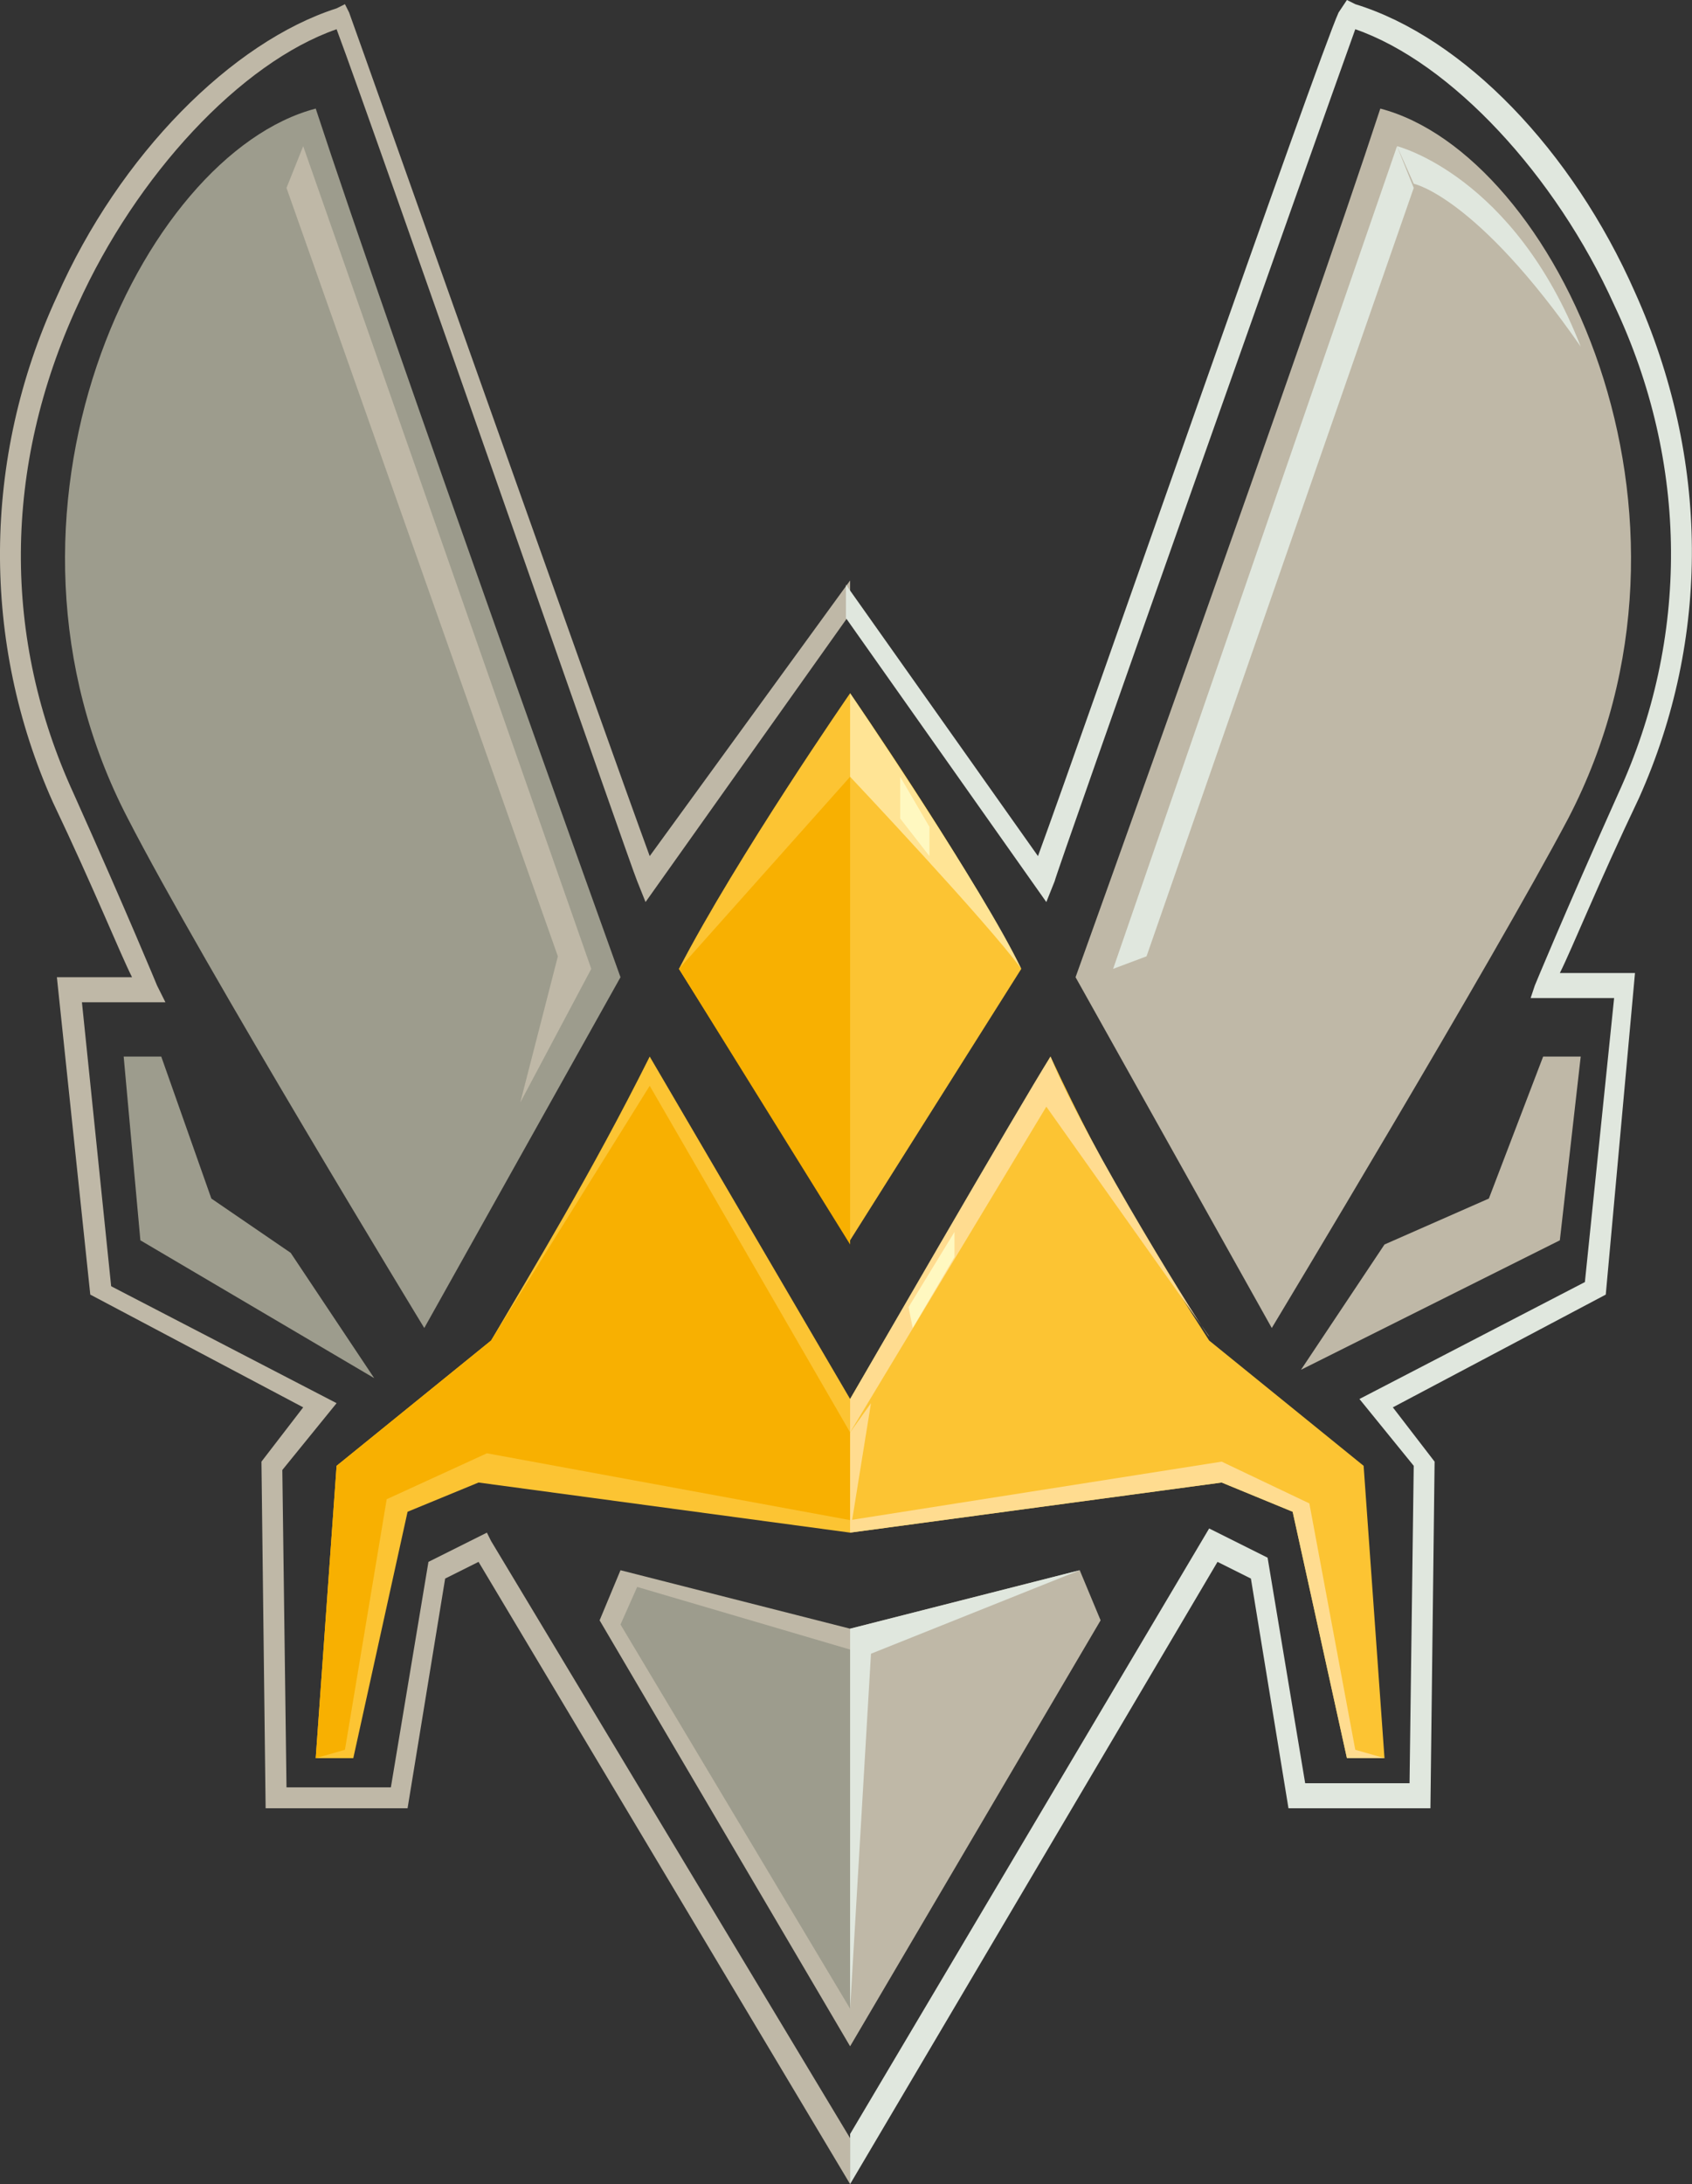 <?xml version="1.0" encoding="UTF-8" standalone="no"?>
<!-- Created with Inkscape (http://www.inkscape.org/) -->

<svg
   width="182.011mm"
   height="234.894mm"
   viewBox="0 0 182.011 234.894"
   version="1.1"
   id="svg5"
   inkscape:version="1.1.2 (b8e25be833, 2022-02-05)"
   sodipodi:docname="Team Vitality 2013.svg"
   xmlns:inkscape="http://www.inkscape.org/namespaces/inkscape"
   xmlns:sodipodi="http://sodipodi.sourceforge.net/DTD/sodipodi-0.dtd"
   xmlns="http://www.w3.org/2000/svg"
   xmlns:svg="http://www.w3.org/2000/svg">
  <rect x="0" y="0" width="182.011" height="234.894" fill="#333333" stroke="none"/>
  <sodipodi:namedview
     id="namedview7"
     pagecolor="#ffffff"
     bordercolor="#666666"
     borderopacity="1.0"
     inkscape:pageshadow="2"
     inkscape:pageopacity="0.0"
     inkscape:pagecheckerboard="0"
     inkscape:document-units="mm"
     showgrid="false"
     inkscape:zoom="0.64052329"
     inkscape:cx="361.42324"
     inkscape:cy="710.35669"
     inkscape:window-width="1920"
     inkscape:window-height="1017"
     inkscape:window-x="-8"
     inkscape:window-y="-8"
     inkscape:window-maximized="1"
     inkscape:current-layer="layer1" />
  <defs
     id="defs2" />
  <g
     inkscape:label="Layer 1"
     inkscape:groupmode="layer"
     id="layer1"
     transform="translate(-9.56,87.352)">
    <g
       id="g931"
       transform="matrix(4.491,0,0,4.491,-13.962,-87.352)">
      <g
         id="g870">
	<g
   id="g838">
		<path
   style="fill:#9d9c8d"
   d="m 20.1,23.4 c 0,0 -5.5,-15.3 -7.3,-20.8 -4.2,1.1 -8.3,9.7 -4.5,17 1.8,3.5 7.1,12.2 7.1,12.2 z"
   id="path824" />

		<path
   style="fill:#bfb8a7"
   d="m 31,23.4 c 0,0 5.5,-15.3 7.3,-20.8 4.2,1.1 8.3,9.7 4.5,17 C 41,23 35.7,31.8 35.7,31.8 Z"
   id="path826" />

		<polygon
   style="fill:#9d9c8d"
   points="12.2,30 10.3,28.7 9.1,25.3 8.2,25.3 8.6,29.7 14.2,33 "
   id="polygon828" />

		<polygon
   style="fill:#bfb8a7"
   points="40.9,28.7 38.4,29.8 36.4,32.8 42.6,29.7 43.1,25.3 42.2,25.3 "
   id="polygon830" />

		<polygon
   style="fill:#bfb8a7"
   points="31.6,38.8 31.1,37.6 25.6,39 20.1,37.6 19.6,38.8 25.6,49 "
   id="polygon832" />

		<path
   style="fill:#fcc433"
   d="m 29.7,23.2 c -1.4,-2.7 -4.1,-6.6 -4.1,-6.6 0,0 -2.7,3.9 -4.1,6.6 l 4.1,6.5 z"
   id="path834" />

		<path
   style="fill:#fcc433"
   d="m 34.2,32.1 c -1.1,-1.7 -2.5,-4 -3.8,-6.8 l -4.8,8.2 -4.8,-8.2 C 19.4,28.1 18,30.4 17,32.1 l -3.7,3 -0.5,7 h 0.9 l 1.3,-5.9 1.7,-0.7 8.9,1.2 8.9,-1.2 1.7,0.7 1.3,5.9 h 0.9 l -0.5,-7 z"
   id="path836" />

	</g>

	<polygon
   style="fill:#f8b001"
   points="13.5,41.9 14.5,35.9 16.9,34.8 25.6,36.4 25.6,34.3 20.8,26 17,32.1 13.3,35.1 12.8,42.1 "
   id="polygon840" />

	<path
   style="fill:#ffe495"
   d="m 25.6,16.6 c 0,0 3.2,4.7 4.1,6.6 -0.8,-1.1 -4.1,-4.6 -4.1,-4.6 z"
   id="path842" />

	<polygon
   style="fill:#bfb8a7"
   points="19.4,23.2 17.7,26.4 18.6,22.9 12.1,4.5 12.5,3.5 "
   id="polygon844" />

	<polygon
   style="fill:#e0e7de"
   points="32.7,22.9 39.1,4.5 38.7,3.5 31.9,23.2 "
   id="polygon846" />

	<polygon
   style="fill:#9d9c8d"
   points="20.1,38.9 20.5,38 25.6,39.5 25.6,48.1 "
   id="polygon848" />

	<polygon
   style="fill:#f8b001"
   points="25.6,29.8 25.6,18.6 21.5,23.2 "
   id="polygon850" />

	<polygon
   style="fill:#e0e7de"
   points="26.1,39.6 25.6,48.1 25.6,39 31.1,37.6 "
   id="polygon852" />

	<polygon
   style="fill:#fff8c0"
   points="27.5,20.5 27.5,19.8 26.8,18.6 26.8,19.6 "
   id="polygon854" />

	<path
   style="fill:#ffdc90"
   d="m 30.4,25.3 c -0.7,1.1 -4.8,8.2 -4.8,8.2 v 0.8 l 4.7,-7.8 3.9,5.5 c 0,0.1 -3,-4.7 -3.8,-6.7 z"
   id="path856" />

	<polygon
   style="fill:#ffdc90"
   points="34.5,35.5 36.2,36.2 37.5,42.1 38.4,42.1 37.7,41.9 36.6,36 34.5,35 25.6,36.4 25.6,36.7 "
   id="polygon858" />

	<polygon
   style="fill:#ffdc90"
   points="26.1,33.6 25.6,36.7 25.6,34.3 "
   id="polygon860" />

	<path
   style="fill:#e0e7de"
   d="m 38.7,3.5 c 0,0 2.8,0.7 4.4,4.8 -2.5,-3.6 -4,-3.9 -4,-3.9 z"
   id="path862" />

	<path
   style="fill:#bfb8a7"
   d="M 25.6,52.3 16.7,37.4 15.9,37.8 15,43.3 H 11.6 L 11.5,35 12.5,33.7 7.4,31 6.6,23.4 H 8.4 C 8.1,22.8 7.5,21.3 6.5,19.2 4.8,15.4 4.8,11 6.6,7.1 8.1,3.7 10.8,1 13.3,0.2 l 0.2,-0.1 0.1,0.2 c 0.4,1.1 6.1,17.2 7.2,20.2 l 4.8,-6.6 v 0.8 l -4.9,6.9 -0.2,-0.5 C 20.4,20.9 14.2,3.1 13.3,0.7 11,1.5 8.5,4.2 7.1,7.3 5.3,11.2 5.3,15.3 7,19 c 1.3,2.9 2,4.6 2,4.6 L 9.2,24 h -2 l 0.7,6.8 5.4,2.8 -1.3,1.6 0.1,7.6 h 2.5 l 0.9,-5.4 1.4,-0.7 0.1,0.2 8.6,14.3 z"
   id="path864" />

	<path
   style="fill:#e0e7de"
   d="m 25.6,52.3 v -1.2 l 8.6,-14.5 1.4,0.7 0.9,5.4 H 39 l 0.1,-7.6 -1.3,-1.6 5.4,-2.8 0.7,-6.8 h -2 L 42,23.6 c 0,0 0.7,-1.7 2,-4.6 C 45.7,15.3 45.7,11.1 43.9,7.3 42.5,4.2 40,1.5 37.7,0.7 36.8,3.2 30.5,21 30.5,21.1 l -0.2,0.5 -4.8,-6.8 V 14 l 4.6,6.5 c 1.1,-3 6.7,-19.1 7.2,-20.2 L 37.5,0 37.7,0.1 c 2.6,0.8 5.2,3.5 6.7,6.9 1.8,4 1.8,8.3 0.1,12.1 -1,2.1 -1.6,3.6 -1.9,4.2 h 1.8 l -0.7,7.7 -5.1,2.7 1,1.3 -0.1,8.3 h -3.4 l -0.9,-5.5 -0.8,-0.4 z"
   id="path866" />

	<polygon
   style="fill:#fff8c0"
   points="27.1,31.8 27,31.3 28.1,29.5 28.1,30.1 "
   id="polygon868" />

</g>
    </g>
  </g>
</svg>
